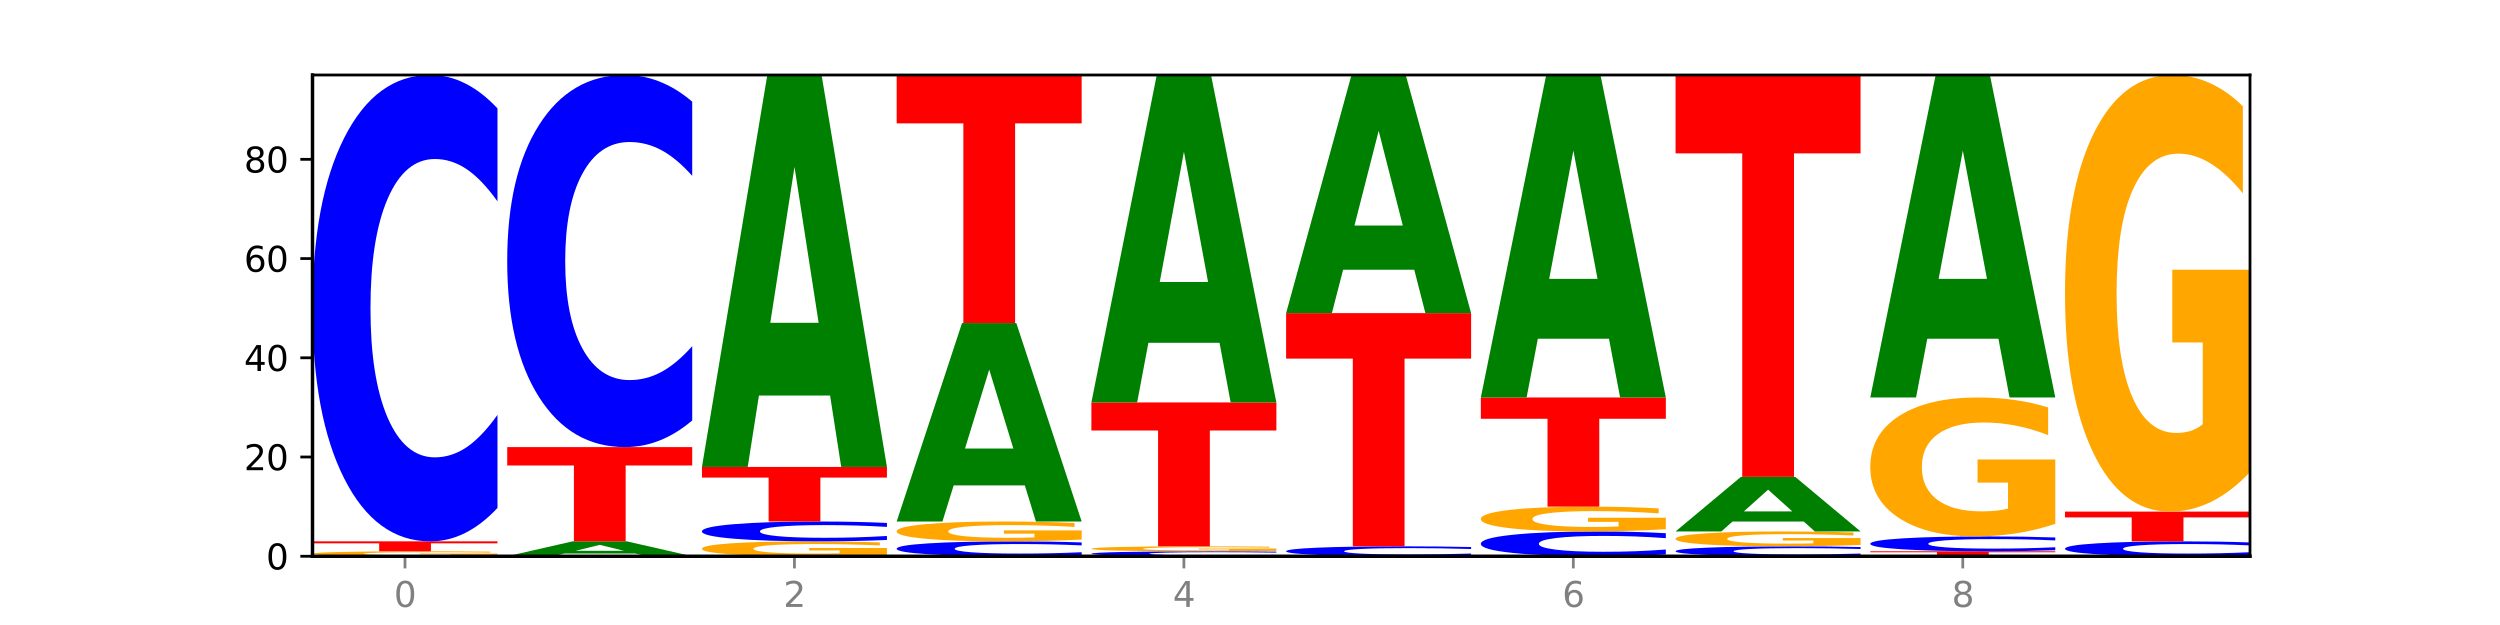 <?xml version="1.0" encoding="utf-8" standalone="no"?>
<!DOCTYPE svg PUBLIC "-//W3C//DTD SVG 1.1//EN"
  "http://www.w3.org/Graphics/SVG/1.1/DTD/svg11.dtd">
<svg xmlns:xlink="http://www.w3.org/1999/xlink" width="720pt" height="180pt" viewBox="0 0 720 180" xmlns="http://www.w3.org/2000/svg" version="1.1">
 <defs>
  <style type="text/css">*{stroke-linejoin: round; stroke-linecap: butt}</style>
 </defs>
 <g id="figure_1">
  <g id="patch_1">
   <path d="M 0 180 
L 720 180 
L 720 0 
L 0 0 
z
" style="fill: #ffffff"/>
  </g>
  <g id="axes_1">
   <g id="patch_2">
    <path d="M 90 160.2 
L 648 160.2 
L 648 21.6 
L 90 21.6 
z
" style="fill: #ffffff"/>
   </g>
   <g id="line2d_1">
    <path d="M 90 160.2 
L 648 160.2 
" clip-path="url(#p6f1dd38752)" style="fill: none; stroke: #000000; stroke-width: 0.5; stroke-linecap: square"/>
   </g>
   <g id="patch_3">
    <path d="M 143.276 160.071 
Q 137.903 160.135 132.124 160.168 
Q 126.345 160.2 120.184 160.2 
Q 106.262 160.2 98.131 160.008 
Q 90 159.815 90 159.486 
Q 90 159.153 98.274 158.962 
Q 106.561 158.771 120.972 158.771 
Q 126.525 158.771 131.611 158.797 
Q 136.709 158.823 141.223 158.874 
L 141.223 159.158 
Q 136.566 159.093 131.957 159.061 
Q 127.348 159.029 122.716 159.029 
Q 114.143 159.029 109.498 159.147 
Q 104.853 159.266 104.853 159.486 
Q 104.853 159.704 109.331 159.824 
Q 113.808 159.943 122.047 159.943 
Q 124.292 159.943 126.214 159.936 
Q 128.136 159.929 129.665 159.914 
L 129.665 159.647 
L 120.889 159.647 
L 120.889 159.408 
L 143.276 159.408 
L 143.276 160.071 
z
" clip-path="url(#p6f1dd38752)" style="fill: #ffa600"/>
   </g>
   <g id="patch_4">
    <path d="M 90 155.913 
L 143.276 155.913 
L 143.276 156.471 
L 124.109 156.471 
L 124.109 158.771 
L 109.204 158.771 
L 109.204 156.471 
L 90 156.471 
L 90 155.913 
z
" clip-path="url(#p6f1dd38752)" style="fill: #ff0000"/>
   </g>
   <g id="patch_5">
    <path d="M 143.276 146.286 
Q 138.82 151.058 134.001 153.472 
Q 129.182 155.913 123.934 155.913 
Q 108.282 155.913 99.141 137.824 
Q 90 119.734 90 88.798 
Q 90 57.752 99.141 39.69 
Q 108.282 21.6 123.934 21.6 
Q 129.182 21.6 134.001 24.042 
Q 138.82 26.455 143.276 31.228 
L 143.276 58.001 
Q 138.78 51.676 134.417 48.735 
Q 130.055 45.794 125.236 45.794 
Q 116.591 45.794 111.638 57.252 
Q 106.698 68.683 106.698 88.798 
Q 106.698 108.83 111.638 120.289 
Q 116.591 131.72 125.236 131.72 
Q 130.055 131.72 134.417 128.779 
Q 138.78 125.81 143.276 119.484 
L 143.276 146.286 
z
" clip-path="url(#p6f1dd38752)" style="fill: #0000ff"/>
   </g>
   <g id="patch_6">
    <path d="M 182.985 159.419 
L 162.496 159.419 
L 159.261 160.2 
L 146.08 160.2 
L 164.903 155.913 
L 180.534 155.913 
L 199.357 160.2 
L 186.187 160.2 
L 182.985 159.419 
z
M 165.764 158.624 
L 179.684 158.624 
L 172.735 156.918 
L 165.764 158.624 
z
" clip-path="url(#p6f1dd38752)" style="fill: #008000"/>
   </g>
   <g id="patch_7">
    <path d="M 146.08 128.765 
L 199.357 128.765 
L 199.357 134.06 
L 180.19 134.06 
L 180.19 155.913 
L 165.285 155.913 
L 165.285 134.06 
L 146.08 134.06 
L 146.08 128.765 
z
" clip-path="url(#p6f1dd38752)" style="fill: #ff0000"/>
   </g>
   <g id="patch_8">
    <path d="M 199.357 121.083 
Q 194.9 124.891 190.081 126.817 
Q 185.263 128.765 180.014 128.765 
Q 164.363 128.765 155.222 114.332 
Q 146.08 99.898 146.08 75.216 
Q 146.08 50.444 155.222 36.033 
Q 164.363 21.6 180.014 21.6 
Q 185.263 21.6 190.081 23.548 
Q 194.9 25.474 199.357 29.282 
L 199.357 50.644 
Q 194.86 45.596 190.498 43.25 
Q 186.135 40.903 181.316 40.903 
Q 172.672 40.903 167.718 50.046 
Q 162.779 59.166 162.779 75.216 
Q 162.779 91.199 167.718 100.341 
Q 172.672 109.462 181.316 109.462 
Q 186.135 109.462 190.498 107.115 
Q 194.86 104.746 199.357 99.699 
L 199.357 121.083 
z
" clip-path="url(#p6f1dd38752)" style="fill: #0000ff"/>
   </g>
   <g id="patch_9">
    <path d="M 255.437 159.812 
Q 250.064 160.006 244.285 160.103 
Q 238.506 160.2 232.345 160.2 
Q 218.423 160.2 210.292 159.623 
Q 202.161 159.045 202.161 158.058 
Q 202.161 157.059 210.435 156.486 
Q 218.722 155.913 233.133 155.913 
Q 238.685 155.913 243.772 155.991 
Q 248.87 156.068 253.384 156.221 
L 253.384 157.075 
Q 248.727 156.879 244.118 156.783 
Q 239.509 156.686 234.876 156.686 
Q 226.304 156.686 221.659 157.042 
Q 217.014 157.397 217.014 158.058 
Q 217.014 158.713 221.492 159.071 
Q 225.969 159.428 234.208 159.428 
Q 236.453 159.428 238.375 159.407 
Q 240.297 159.386 241.826 159.342 
L 241.826 158.54 
L 233.05 158.54 
L 233.05 157.825 
L 255.437 157.825 
L 255.437 159.812 
z
" clip-path="url(#p6f1dd38752)" style="fill: #ffa600"/>
   </g>
   <g id="patch_10">
    <path d="M 255.437 155.504 
Q 250.981 155.707 246.162 155.81 
Q 241.343 155.913 236.094 155.913 
Q 220.443 155.913 211.302 155.144 
Q 202.161 154.374 202.161 153.057 
Q 202.161 151.736 211.302 150.968 
Q 220.443 150.198 236.094 150.198 
Q 241.343 150.198 246.162 150.302 
Q 250.981 150.405 255.437 150.608 
L 255.437 151.747 
Q 250.94 151.478 246.578 151.353 
Q 242.215 151.227 237.397 151.227 
Q 228.752 151.227 223.799 151.715 
Q 218.859 152.201 218.859 153.057 
Q 218.859 153.91 223.799 154.397 
Q 228.752 154.884 237.397 154.884 
Q 242.215 154.884 246.578 154.759 
Q 250.94 154.632 255.437 154.363 
L 255.437 155.504 
z
" clip-path="url(#p6f1dd38752)" style="fill: #0000ff"/>
   </g>
   <g id="patch_11">
    <path d="M 202.161 134.48 
L 255.437 134.48 
L 255.437 137.546 
L 236.27 137.546 
L 236.27 150.198 
L 221.365 150.198 
L 221.365 137.546 
L 202.161 137.546 
L 202.161 134.48 
z
" clip-path="url(#p6f1dd38752)" style="fill: #ff0000"/>
   </g>
   <g id="patch_12">
    <path d="M 239.065 113.917 
L 218.576 113.917 
L 215.341 134.48 
L 202.161 134.48 
L 220.983 21.6 
L 236.615 21.6 
L 255.437 134.48 
L 242.268 134.48 
L 239.065 113.917 
z
M 221.844 92.967 
L 235.765 92.967 
L 228.815 48.066 
L 221.844 92.967 
z
" clip-path="url(#p6f1dd38752)" style="fill: #008000"/>
   </g>
   <g id="patch_13">
    <path d="M 311.518 159.893 
Q 307.061 160.045 302.242 160.122 
Q 297.423 160.2 292.175 160.2 
Q 276.524 160.2 267.382 159.623 
Q 258.241 159.045 258.241 158.058 
Q 258.241 157.067 267.382 156.491 
Q 276.524 155.913 292.175 155.913 
Q 297.423 155.913 302.242 155.991 
Q 307.061 156.068 311.518 156.221 
L 311.518 157.075 
Q 307.021 156.873 302.658 156.779 
Q 298.296 156.686 293.477 156.686 
Q 284.832 156.686 279.879 157.051 
Q 274.94 157.416 274.94 158.058 
Q 274.94 158.697 279.879 159.063 
Q 284.832 159.428 293.477 159.428 
Q 298.296 159.428 302.658 159.334 
Q 307.021 159.239 311.518 159.037 
L 311.518 159.893 
z
" clip-path="url(#p6f1dd38752)" style="fill: #0000ff"/>
   </g>
   <g id="patch_14">
    <path d="M 311.518 155.396 
Q 306.145 155.655 300.366 155.785 
Q 294.587 155.913 288.426 155.913 
Q 274.504 155.913 266.372 155.144 
Q 258.241 154.374 258.241 153.057 
Q 258.241 151.726 266.516 150.962 
Q 274.802 150.198 289.214 150.198 
Q 294.766 150.198 299.852 150.302 
Q 304.951 150.405 309.464 150.608 
L 309.464 151.747 
Q 304.807 151.486 300.198 151.357 
Q 295.59 151.227 290.957 151.227 
Q 282.384 151.227 277.739 151.702 
Q 273.095 152.176 273.095 153.057 
Q 273.095 153.931 277.572 154.408 
Q 282.05 154.884 290.288 154.884 
Q 292.533 154.884 294.455 154.857 
Q 296.378 154.828 297.906 154.769 
L 297.906 153.7 
L 289.13 153.7 
L 289.13 152.747 
L 311.518 152.747 
L 311.518 155.396 
z
" clip-path="url(#p6f1dd38752)" style="fill: #ffa600"/>
   </g>
   <g id="patch_15">
    <path d="M 295.146 139.786 
L 274.657 139.786 
L 271.421 150.198 
L 258.241 150.198 
L 277.064 93.043 
L 292.695 93.043 
L 311.518 150.198 
L 298.348 150.198 
L 295.146 139.786 
z
M 277.924 129.178 
L 291.845 129.178 
L 284.896 106.444 
L 277.924 129.178 
z
" clip-path="url(#p6f1dd38752)" style="fill: #008000"/>
   </g>
   <g id="patch_16">
    <path d="M 258.241 21.6 
L 311.518 21.6 
L 311.518 35.533 
L 292.35 35.533 
L 292.35 93.043 
L 277.445 93.043 
L 277.445 35.533 
L 258.241 35.533 
L 258.241 21.6 
z
" clip-path="url(#p6f1dd38752)" style="fill: #ff0000"/>
   </g>
   <g id="patch_17">
    <path d="M 367.598 160.098 
Q 363.142 160.148 358.323 160.174 
Q 353.504 160.2 348.255 160.2 
Q 332.604 160.2 323.463 160.008 
Q 314.322 159.815 314.322 159.486 
Q 314.322 159.156 323.463 158.964 
Q 332.604 158.771 348.255 158.771 
Q 353.504 158.771 358.323 158.797 
Q 363.142 158.823 367.598 158.874 
L 367.598 159.158 
Q 363.101 159.091 358.739 159.06 
Q 354.376 159.029 349.557 159.029 
Q 340.913 159.029 335.96 159.15 
Q 331.02 159.272 331.02 159.486 
Q 331.02 159.699 335.96 159.821 
Q 340.913 159.943 349.557 159.943 
Q 354.376 159.943 358.739 159.911 
Q 363.101 159.88 367.598 159.812 
L 367.598 160.098 
z
" clip-path="url(#p6f1dd38752)" style="fill: #0000ff"/>
   </g>
   <g id="patch_18">
    <path d="M 367.598 158.642 
Q 362.225 158.706 356.446 158.739 
Q 350.667 158.771 344.506 158.771 
Q 330.584 158.771 322.453 158.579 
Q 314.322 158.386 314.322 158.057 
Q 314.322 157.724 322.596 157.533 
Q 330.882 157.342 345.294 157.342 
Q 350.846 157.342 355.933 157.368 
Q 361.031 157.394 365.544 157.445 
L 365.544 157.73 
Q 360.888 157.664 356.279 157.632 
Q 351.67 157.6 347.037 157.6 
Q 338.464 157.6 333.82 157.718 
Q 329.175 157.837 329.175 158.057 
Q 329.175 158.276 333.653 158.395 
Q 338.13 158.514 346.369 158.514 
Q 348.613 158.514 350.536 158.507 
Q 352.458 158.5 353.986 158.485 
L 353.986 158.218 
L 345.21 158.218 
L 345.21 157.98 
L 367.598 157.98 
L 367.598 158.642 
z
" clip-path="url(#p6f1dd38752)" style="fill: #ffa600"/>
   </g>
   <g id="patch_19">
    <path d="M 314.322 115.905 
L 367.598 115.905 
L 367.598 123.987 
L 348.431 123.987 
L 348.431 157.342 
L 333.526 157.342 
L 333.526 123.987 
L 314.322 123.987 
L 314.322 115.905 
z
" clip-path="url(#p6f1dd38752)" style="fill: #ff0000"/>
   </g>
   <g id="patch_20">
    <path d="M 351.226 98.726 
L 330.737 98.726 
L 327.502 115.905 
L 314.322 115.905 
L 333.144 21.6 
L 348.775 21.6 
L 367.598 115.905 
L 354.429 115.905 
L 351.226 98.726 
z
M 334.005 81.223 
L 347.926 81.223 
L 340.976 43.711 
L 334.005 81.223 
z
" clip-path="url(#p6f1dd38752)" style="fill: #008000"/>
   </g>
   <g id="patch_21">
    <path d="M 423.678 159.995 
Q 419.222 160.097 414.403 160.148 
Q 409.584 160.2 404.336 160.2 
Q 388.684 160.2 379.543 159.815 
Q 370.402 159.43 370.402 158.772 
Q 370.402 158.111 379.543 157.727 
Q 388.684 157.342 404.336 157.342 
Q 409.584 157.342 414.403 157.394 
Q 419.222 157.446 423.678 157.547 
L 423.678 158.117 
Q 419.182 157.982 414.819 157.92 
Q 410.457 157.857 405.638 157.857 
Q 396.993 157.857 392.04 158.101 
Q 387.1 158.344 387.1 158.772 
Q 387.1 159.198 392.04 159.442 
Q 396.993 159.685 405.638 159.685 
Q 410.457 159.685 414.819 159.623 
Q 419.182 159.56 423.678 159.425 
L 423.678 159.995 
z
" clip-path="url(#p6f1dd38752)" style="fill: #0000ff"/>
   </g>
   <g id="patch_22">
    <path d="M 370.402 90.186 
L 423.678 90.186 
L 423.678 103.283 
L 404.511 103.283 
L 404.511 157.342 
L 389.606 157.342 
L 389.606 103.283 
L 370.402 103.283 
L 370.402 90.186 
z
" clip-path="url(#p6f1dd38752)" style="fill: #ff0000"/>
   </g>
   <g id="patch_23">
    <path d="M 407.307 77.691 
L 386.817 77.691 
L 383.582 90.186 
L 370.402 90.186 
L 389.225 21.6 
L 404.856 21.6 
L 423.678 90.186 
L 410.509 90.186 
L 407.307 77.691 
z
M 390.085 64.962 
L 404.006 64.962 
L 397.057 37.681 
L 390.085 64.962 
z
" clip-path="url(#p6f1dd38752)" style="fill: #008000"/>
   </g>
   <g id="patch_24">
    <path d="M 479.759 159.688 
Q 475.302 159.942 470.483 160.07 
Q 465.665 160.2 460.416 160.2 
Q 444.765 160.2 435.624 159.238 
Q 426.482 158.276 426.482 156.63 
Q 426.482 154.979 435.624 154.018 
Q 444.765 153.056 460.416 153.056 
Q 465.665 153.056 470.483 153.186 
Q 475.302 153.314 479.759 153.568 
L 479.759 154.992 
Q 475.262 154.655 470.9 154.499 
Q 466.537 154.343 461.718 154.343 
Q 453.074 154.343 448.12 154.952 
Q 443.181 155.56 443.181 156.63 
Q 443.181 157.696 448.12 158.305 
Q 453.074 158.913 461.718 158.913 
Q 466.537 158.913 470.9 158.757 
Q 475.262 158.599 479.759 158.262 
L 479.759 159.688 
z
" clip-path="url(#p6f1dd38752)" style="fill: #0000ff"/>
   </g>
   <g id="patch_25">
    <path d="M 479.759 152.409 
Q 474.386 152.732 468.607 152.895 
Q 462.828 153.056 456.667 153.056 
Q 442.745 153.056 434.614 152.093 
Q 426.482 151.131 426.482 149.486 
Q 426.482 147.821 434.757 146.866 
Q 443.043 145.911 457.455 145.911 
Q 463.007 145.911 468.093 146.041 
Q 473.192 146.17 477.705 146.423 
L 477.705 147.848 
Q 473.049 147.521 468.44 147.361 
Q 463.831 147.198 459.198 147.198 
Q 450.625 147.198 445.98 147.792 
Q 441.336 148.383 441.336 149.486 
Q 441.336 150.578 445.813 151.174 
Q 450.291 151.769 458.529 151.769 
Q 460.774 151.769 462.697 151.735 
Q 464.619 151.699 466.147 151.626 
L 466.147 150.289 
L 457.371 150.289 
L 457.371 149.098 
L 479.759 149.098 
L 479.759 152.409 
z
" clip-path="url(#p6f1dd38752)" style="fill: #ffa600"/>
   </g>
   <g id="patch_26">
    <path d="M 426.482 114.476 
L 479.759 114.476 
L 479.759 120.607 
L 460.592 120.607 
L 460.592 145.911 
L 445.687 145.911 
L 445.687 120.607 
L 426.482 120.607 
L 426.482 114.476 
z
" clip-path="url(#p6f1dd38752)" style="fill: #ff0000"/>
   </g>
   <g id="patch_27">
    <path d="M 463.387 97.557 
L 442.898 97.557 
L 439.663 114.476 
L 426.482 114.476 
L 445.305 21.6 
L 460.936 21.6 
L 479.759 114.476 
L 466.589 114.476 
L 463.387 97.557 
z
M 446.166 80.319 
L 460.087 80.319 
L 453.137 43.376 
L 446.166 80.319 
z
" clip-path="url(#p6f1dd38752)" style="fill: #008000"/>
   </g>
   <g id="patch_28">
    <path d="M 535.839 159.995 
Q 531.383 160.097 526.564 160.148 
Q 521.745 160.2 516.496 160.2 
Q 500.845 160.2 491.704 159.815 
Q 482.563 159.43 482.563 158.772 
Q 482.563 158.111 491.704 157.727 
Q 500.845 157.342 516.496 157.342 
Q 521.745 157.342 526.564 157.394 
Q 531.383 157.446 535.839 157.547 
L 535.839 158.117 
Q 531.342 157.982 526.98 157.92 
Q 522.617 157.857 517.799 157.857 
Q 509.154 157.857 504.201 158.101 
Q 499.261 158.344 499.261 158.772 
Q 499.261 159.198 504.201 159.442 
Q 509.154 159.685 517.799 159.685 
Q 522.617 159.685 526.98 159.623 
Q 531.342 159.56 535.839 159.425 
L 535.839 159.995 
z
" clip-path="url(#p6f1dd38752)" style="fill: #0000ff"/>
   </g>
   <g id="patch_29">
    <path d="M 535.839 156.954 
Q 530.466 157.148 524.687 157.246 
Q 518.908 157.342 512.747 157.342 
Q 498.825 157.342 490.694 156.765 
Q 482.563 156.188 482.563 155.2 
Q 482.563 154.201 490.837 153.629 
Q 499.124 153.056 513.535 153.056 
Q 519.087 153.056 524.174 153.134 
Q 529.272 153.211 533.786 153.363 
L 533.786 154.217 
Q 529.129 154.022 524.52 153.925 
Q 519.911 153.828 515.278 153.828 
Q 506.706 153.828 502.061 154.184 
Q 497.416 154.539 497.416 155.2 
Q 497.416 155.856 501.894 156.213 
Q 506.371 156.57 514.61 156.57 
Q 516.855 156.57 518.777 156.55 
Q 520.699 156.529 522.228 156.484 
L 522.228 155.682 
L 513.452 155.682 
L 513.452 154.967 
L 535.839 154.967 
L 535.839 156.954 
z
" clip-path="url(#p6f1dd38752)" style="fill: #ffa600"/>
   </g>
   <g id="patch_30">
    <path d="M 519.467 150.192 
L 498.978 150.192 
L 495.743 153.056 
L 482.563 153.056 
L 501.385 137.338 
L 517.017 137.338 
L 535.839 153.056 
L 522.67 153.056 
L 519.467 150.192 
z
M 502.246 147.275 
L 516.167 147.275 
L 509.217 141.023 
L 502.246 147.275 
z
" clip-path="url(#p6f1dd38752)" style="fill: #008000"/>
   </g>
   <g id="patch_31">
    <path d="M 482.563 21.6 
L 535.839 21.6 
L 535.839 44.172 
L 516.672 44.172 
L 516.672 137.338 
L 501.767 137.338 
L 501.767 44.172 
L 482.563 44.172 
L 482.563 21.6 
z
" clip-path="url(#p6f1dd38752)" style="fill: #ff0000"/>
   </g>
   <g id="patch_32">
    <path d="M 538.643 158.771 
L 591.92 158.771 
L 591.92 159.05 
L 572.752 159.05 
L 572.752 160.2 
L 557.847 160.2 
L 557.847 159.05 
L 538.643 159.05 
L 538.643 158.771 
z
" clip-path="url(#p6f1dd38752)" style="fill: #ff0000"/>
   </g>
   <g id="patch_33">
    <path d="M 591.92 158.464 
Q 587.463 158.616 582.644 158.693 
Q 577.825 158.771 572.577 158.771 
Q 556.926 158.771 547.784 158.194 
Q 538.643 157.616 538.643 156.629 
Q 538.643 155.638 547.784 155.062 
Q 556.926 154.485 572.577 154.485 
Q 577.825 154.485 582.644 154.562 
Q 587.463 154.639 591.92 154.792 
L 591.92 155.646 
Q 587.423 155.444 583.06 155.351 
Q 578.698 155.257 573.879 155.257 
Q 565.234 155.257 560.281 155.622 
Q 555.342 155.987 555.342 156.629 
Q 555.342 157.268 560.281 157.634 
Q 565.234 157.999 573.879 157.999 
Q 578.698 157.999 583.06 157.905 
Q 587.423 157.81 591.92 157.609 
L 591.92 158.464 
z
" clip-path="url(#p6f1dd38752)" style="fill: #0000ff"/>
   </g>
   <g id="patch_34">
    <path d="M 591.92 150.865 
Q 586.547 152.675 580.768 153.584 
Q 574.989 154.485 568.828 154.485 
Q 554.906 154.485 546.774 149.096 
Q 538.643 143.708 538.643 134.493 
Q 538.643 125.17 546.918 119.823 
Q 555.204 114.476 569.616 114.476 
Q 575.168 114.476 580.254 115.204 
Q 585.353 115.923 589.866 117.344 
L 589.866 125.319 
Q 585.209 123.493 580.6 122.592 
Q 575.992 121.683 571.359 121.683 
Q 562.786 121.683 558.141 125.005 
Q 553.497 128.319 553.497 134.493 
Q 553.497 140.609 557.974 143.947 
Q 562.452 147.278 570.69 147.278 
Q 572.935 147.278 574.857 147.088 
Q 576.78 146.889 578.308 146.476 
L 578.308 138.989 
L 569.532 138.989 
L 569.532 132.319 
L 591.92 132.319 
L 591.92 150.865 
z
" clip-path="url(#p6f1dd38752)" style="fill: #ffa600"/>
   </g>
   <g id="patch_35">
    <path d="M 575.548 97.557 
L 555.059 97.557 
L 551.823 114.476 
L 538.643 114.476 
L 557.466 21.6 
L 573.097 21.6 
L 591.92 114.476 
L 578.75 114.476 
L 575.548 97.557 
z
M 558.326 80.319 
L 572.247 80.319 
L 565.298 43.376 
L 558.326 80.319 
z
" clip-path="url(#p6f1dd38752)" style="fill: #008000"/>
   </g>
   <g id="patch_36">
    <path d="M 648 159.893 
Q 643.544 160.045 638.725 160.122 
Q 633.906 160.2 628.657 160.2 
Q 613.006 160.2 603.865 159.623 
Q 594.724 159.045 594.724 158.058 
Q 594.724 157.067 603.865 156.491 
Q 613.006 155.913 628.657 155.913 
Q 633.906 155.913 638.725 155.991 
Q 643.544 156.068 648 156.221 
L 648 157.075 
Q 643.503 156.873 639.141 156.779 
Q 634.778 156.686 629.959 156.686 
Q 621.315 156.686 616.362 157.051 
Q 611.422 157.416 611.422 158.058 
Q 611.422 158.697 616.362 159.063 
Q 621.315 159.428 629.959 159.428 
Q 634.778 159.428 639.141 159.334 
Q 643.503 159.239 648 159.037 
L 648 159.893 
z
" clip-path="url(#p6f1dd38752)" style="fill: #0000ff"/>
   </g>
   <g id="patch_37">
    <path d="M 594.724 147.34 
L 648 147.34 
L 648 149.012 
L 628.833 149.012 
L 628.833 155.913 
L 613.928 155.913 
L 613.928 149.012 
L 594.724 149.012 
L 594.724 147.34 
z
" clip-path="url(#p6f1dd38752)" style="fill: #ff0000"/>
   </g>
   <g id="patch_38">
    <path d="M 648 135.964 
Q 642.627 141.652 636.848 144.509 
Q 631.069 147.34 624.908 147.34 
Q 610.986 147.34 602.855 130.405 
Q 594.724 113.47 594.724 84.509 
Q 594.724 55.21 602.998 38.405 
Q 611.284 21.6 625.696 21.6 
Q 631.248 21.6 636.335 23.886 
Q 641.433 26.145 645.946 30.613 
L 645.946 55.678 
Q 641.29 49.938 636.681 47.106 
Q 632.072 44.249 627.439 44.249 
Q 618.866 44.249 614.222 54.691 
Q 609.577 65.106 609.577 84.509 
Q 609.577 103.73 614.055 114.223 
Q 618.532 124.691 626.771 124.691 
Q 629.015 124.691 630.938 124.093 
Q 632.86 123.47 634.388 122.171 
L 634.388 98.639 
L 625.612 98.639 
L 625.612 77.678 
L 648 77.678 
L 648 135.964 
z
" clip-path="url(#p6f1dd38752)" style="fill: #ffa600"/>
   </g>
   <g id="matplotlib.axis_1">
    <g id="xtick_1">
     <g id="line2d_2">
      <defs>
       <path id="m5541085a36" d="M 0 0 
L 0 3.5 
" style="stroke: #808080; stroke-width: 0.8"/>
      </defs>
      <g>
       <use xlink:href="#m5541085a36" x="116.638" y="160.2" style="fill: #808080; stroke: #808080; stroke-width: 0.8"/>
      </g>
     </g>
     <g id="text_1">
      <!-- 0 -->
      <g style="fill: #808080" transform="translate(113.457 174.798) scale(0.1 -0.1)">
       <defs>
        <path id="DejaVuSans-30" d="M 2034 4250 
Q 1547 4250 1301 3770 
Q 1056 3291 1056 2328 
Q 1056 1369 1301 889 
Q 1547 409 2034 409 
Q 2525 409 2770 889 
Q 3016 1369 3016 2328 
Q 3016 3291 2770 3770 
Q 2525 4250 2034 4250 
z
M 2034 4750 
Q 2819 4750 3233 4129 
Q 3647 3509 3647 2328 
Q 3647 1150 3233 529 
Q 2819 -91 2034 -91 
Q 1250 -91 836 529 
Q 422 1150 422 2328 
Q 422 3509 836 4129 
Q 1250 4750 2034 4750 
z
" transform="scale(0.016)"/>
       </defs>
       <use xlink:href="#DejaVuSans-30"/>
      </g>
     </g>
    </g>
    <g id="xtick_2">
     <g id="line2d_3">
      <g>
       <use xlink:href="#m5541085a36" x="228.799" y="160.2" style="fill: #808080; stroke: #808080; stroke-width: 0.8"/>
      </g>
     </g>
     <g id="text_2">
      <!-- 2 -->
      <g style="fill: #808080" transform="translate(225.618 174.798) scale(0.1 -0.1)">
       <defs>
        <path id="DejaVuSans-32" d="M 1228 531 
L 3431 531 
L 3431 0 
L 469 0 
L 469 531 
Q 828 903 1448 1529 
Q 2069 2156 2228 2338 
Q 2531 2678 2651 2914 
Q 2772 3150 2772 3378 
Q 2772 3750 2511 3984 
Q 2250 4219 1831 4219 
Q 1534 4219 1204 4116 
Q 875 4013 500 3803 
L 500 4441 
Q 881 4594 1212 4672 
Q 1544 4750 1819 4750 
Q 2544 4750 2975 4387 
Q 3406 4025 3406 3419 
Q 3406 3131 3298 2873 
Q 3191 2616 2906 2266 
Q 2828 2175 2409 1742 
Q 1991 1309 1228 531 
z
" transform="scale(0.016)"/>
       </defs>
       <use xlink:href="#DejaVuSans-32"/>
      </g>
     </g>
    </g>
    <g id="xtick_3">
     <g id="line2d_4">
      <g>
       <use xlink:href="#m5541085a36" x="340.96" y="160.2" style="fill: #808080; stroke: #808080; stroke-width: 0.8"/>
      </g>
     </g>
     <g id="text_3">
      <!-- 4 -->
      <g style="fill: #808080" transform="translate(337.779 174.798) scale(0.1 -0.1)">
       <defs>
        <path id="DejaVuSans-34" d="M 2419 4116 
L 825 1625 
L 2419 1625 
L 2419 4116 
z
M 2253 4666 
L 3047 4666 
L 3047 1625 
L 3713 1625 
L 3713 1100 
L 3047 1100 
L 3047 0 
L 2419 0 
L 2419 1100 
L 313 1100 
L 313 1709 
L 2253 4666 
z
" transform="scale(0.016)"/>
       </defs>
       <use xlink:href="#DejaVuSans-34"/>
      </g>
     </g>
    </g>
    <g id="xtick_4">
     <g id="line2d_5">
      <g>
       <use xlink:href="#m5541085a36" x="453.121" y="160.2" style="fill: #808080; stroke: #808080; stroke-width: 0.8"/>
      </g>
     </g>
     <g id="text_4">
      <!-- 6 -->
      <g style="fill: #808080" transform="translate(449.939 174.798) scale(0.1 -0.1)">
       <defs>
        <path id="DejaVuSans-36" d="M 2113 2584 
Q 1688 2584 1439 2293 
Q 1191 2003 1191 1497 
Q 1191 994 1439 701 
Q 1688 409 2113 409 
Q 2538 409 2786 701 
Q 3034 994 3034 1497 
Q 3034 2003 2786 2293 
Q 2538 2584 2113 2584 
z
M 3366 4563 
L 3366 3988 
Q 3128 4100 2886 4159 
Q 2644 4219 2406 4219 
Q 1781 4219 1451 3797 
Q 1122 3375 1075 2522 
Q 1259 2794 1537 2939 
Q 1816 3084 2150 3084 
Q 2853 3084 3261 2657 
Q 3669 2231 3669 1497 
Q 3669 778 3244 343 
Q 2819 -91 2113 -91 
Q 1303 -91 875 529 
Q 447 1150 447 2328 
Q 447 3434 972 4092 
Q 1497 4750 2381 4750 
Q 2619 4750 2861 4703 
Q 3103 4656 3366 4563 
z
" transform="scale(0.016)"/>
       </defs>
       <use xlink:href="#DejaVuSans-36"/>
      </g>
     </g>
    </g>
    <g id="xtick_5">
     <g id="line2d_6">
      <g>
       <use xlink:href="#m5541085a36" x="565.281" y="160.2" style="fill: #808080; stroke: #808080; stroke-width: 0.8"/>
      </g>
     </g>
     <g id="text_5">
      <!-- 8 -->
      <g style="fill: #808080" transform="translate(562.1 174.798) scale(0.1 -0.1)">
       <defs>
        <path id="DejaVuSans-38" d="M 2034 2216 
Q 1584 2216 1326 1975 
Q 1069 1734 1069 1313 
Q 1069 891 1326 650 
Q 1584 409 2034 409 
Q 2484 409 2743 651 
Q 3003 894 3003 1313 
Q 3003 1734 2745 1975 
Q 2488 2216 2034 2216 
z
M 1403 2484 
Q 997 2584 770 2862 
Q 544 3141 544 3541 
Q 544 4100 942 4425 
Q 1341 4750 2034 4750 
Q 2731 4750 3128 4425 
Q 3525 4100 3525 3541 
Q 3525 3141 3298 2862 
Q 3072 2584 2669 2484 
Q 3125 2378 3379 2068 
Q 3634 1759 3634 1313 
Q 3634 634 3220 271 
Q 2806 -91 2034 -91 
Q 1263 -91 848 271 
Q 434 634 434 1313 
Q 434 1759 690 2068 
Q 947 2378 1403 2484 
z
M 1172 3481 
Q 1172 3119 1398 2916 
Q 1625 2713 2034 2713 
Q 2441 2713 2670 2916 
Q 2900 3119 2900 3481 
Q 2900 3844 2670 4047 
Q 2441 4250 2034 4250 
Q 1625 4250 1398 4047 
Q 1172 3844 1172 3481 
z
" transform="scale(0.016)"/>
       </defs>
       <use xlink:href="#DejaVuSans-38"/>
      </g>
     </g>
    </g>
   </g>
   <g id="matplotlib.axis_2">
    <g id="ytick_1">
     <g id="line2d_7">
      <defs>
       <path id="m93da72ef85" d="M 0 0 
L -3.5 0 
" style="stroke: #000000; stroke-width: 0.8"/>
      </defs>
      <g>
       <use xlink:href="#m93da72ef85" x="90" y="160.2" style="stroke: #000000; stroke-width: 0.8"/>
      </g>
     </g>
     <g id="text_6">
      <!-- 0 -->
      <g transform="translate(76.638 163.999) scale(0.1 -0.1)">
       <use xlink:href="#DejaVuSans-30"/>
      </g>
     </g>
    </g>
    <g id="ytick_2">
     <g id="line2d_8">
      <g>
       <use xlink:href="#m93da72ef85" x="90" y="131.623" style="stroke: #000000; stroke-width: 0.8"/>
      </g>
     </g>
     <g id="text_7">
      <!-- 20 -->
      <g transform="translate(70.275 135.422) scale(0.1 -0.1)">
       <use xlink:href="#DejaVuSans-32"/>
       <use xlink:href="#DejaVuSans-30" x="63.623"/>
      </g>
     </g>
    </g>
    <g id="ytick_3">
     <g id="line2d_9">
      <g>
       <use xlink:href="#m93da72ef85" x="90" y="103.045" style="stroke: #000000; stroke-width: 0.8"/>
      </g>
     </g>
     <g id="text_8">
      <!-- 40 -->
      <g transform="translate(70.275 106.845) scale(0.1 -0.1)">
       <use xlink:href="#DejaVuSans-34"/>
       <use xlink:href="#DejaVuSans-30" x="63.623"/>
      </g>
     </g>
    </g>
    <g id="ytick_4">
     <g id="line2d_10">
      <g>
       <use xlink:href="#m93da72ef85" x="90" y="74.468" style="stroke: #000000; stroke-width: 0.8"/>
      </g>
     </g>
     <g id="text_9">
      <!-- 60 -->
      <g transform="translate(70.275 78.267) scale(0.1 -0.1)">
       <use xlink:href="#DejaVuSans-36"/>
       <use xlink:href="#DejaVuSans-30" x="63.623"/>
      </g>
     </g>
    </g>
    <g id="ytick_5">
     <g id="line2d_11">
      <g>
       <use xlink:href="#m93da72ef85" x="90" y="45.891" style="stroke: #000000; stroke-width: 0.8"/>
      </g>
     </g>
     <g id="text_10">
      <!-- 80 -->
      <g transform="translate(70.275 49.69) scale(0.1 -0.1)">
       <use xlink:href="#DejaVuSans-38"/>
       <use xlink:href="#DejaVuSans-30" x="63.623"/>
      </g>
     </g>
    </g>
   </g>
   <g id="patch_39">
    <path d="M 90 160.2 
L 90 21.6 
" style="fill: none; stroke: #000000; stroke-linejoin: miter; stroke-linecap: square"/>
   </g>
   <g id="patch_40">
    <path d="M 648 160.2 
L 648 21.6 
" style="fill: none; stroke: #000000; stroke-width: 0.8; stroke-linejoin: miter; stroke-linecap: square"/>
   </g>
   <g id="patch_41">
    <path d="M 90 160.2 
L 648 160.2 
" style="fill: none; stroke: #000000; stroke-linejoin: miter; stroke-linecap: square"/>
   </g>
   <g id="patch_42">
    <path d="M 90 21.6 
L 648 21.6 
" style="fill: none; stroke: #000000; stroke-width: 0.8; stroke-linejoin: miter; stroke-linecap: square"/>
   </g>
  </g>
 </g>
 <defs>
  <clipPath id="p6f1dd38752">
   <rect x="90" y="21.6" width="558" height="138.6"/>
  </clipPath>
 </defs>
</svg>

